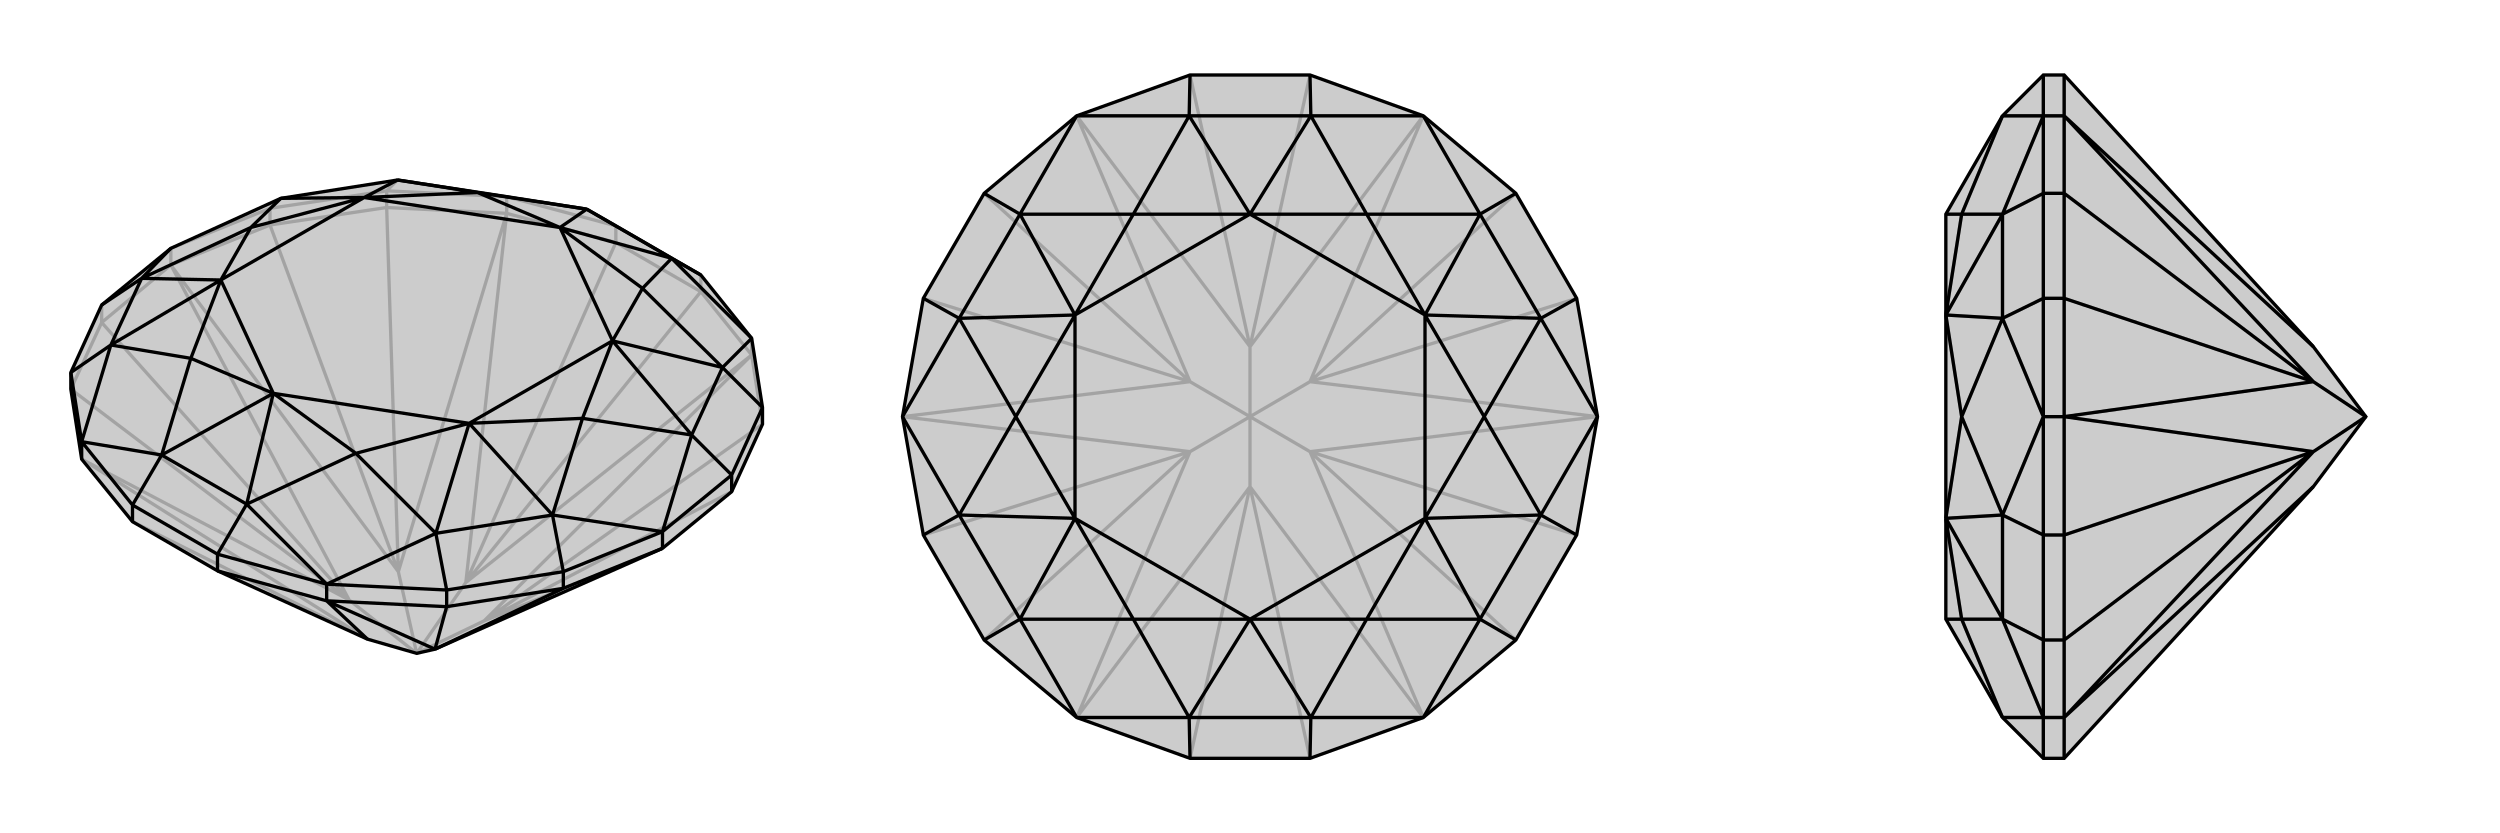 <svg xmlns="http://www.w3.org/2000/svg" viewBox="0 0 3000 1000">
    <g stroke="currentColor" stroke-width="4" fill="none" transform="translate(0 7)">
        <path fill="currentColor" stroke="none" fill-opacity=".2" d="M522,772L795,651L878,583L915,502L915,482L902,399L841,323L739,264L704,244L608,229L477,209L337,231L205,291L122,359L85,440L85,460L98,544L159,619L261,678L441,760L500,777z" />
<path stroke-opacity=".2" d="M500,777L581,738M500,777L559,692M500,777L478,679M500,777L419,713M581,738L795,651M581,738L902,419M559,692L902,419M559,692L608,249M478,679L608,249M478,679L205,311M419,713L205,311M419,713L98,544M441,760L98,544M441,760L159,619M581,738L878,583M581,738L915,502M559,692L841,343M559,692L739,284M478,679L464,242M478,679L324,263M419,713L122,380M419,713L85,460M902,419L915,502M902,419L841,343M902,419L902,399M608,249L739,284M608,249L464,242M608,249L608,229M205,311L324,263M205,311L122,380M205,311L205,291M841,343L739,284M841,343L841,323M739,284L739,264M464,242L324,263M464,242L464,222M324,263L324,243M122,380L85,460M122,380L122,359M464,222L324,243M205,291L324,243M324,243L337,231M464,222L608,229M464,222L477,209M739,264L608,229" />
<path d="M522,772L795,651L878,583L915,502L915,482L902,399L841,323L739,264L704,244L608,229L477,209L337,231L205,291L122,359L85,440L85,460L98,544L159,619L261,678L441,760L500,777z" />
<path d="M441,760L392,714M522,772L392,714M522,772L536,721M522,772L676,699M392,714L261,678M392,714L536,721M392,714L392,694M795,651L676,699M795,651L795,631M98,544L98,523M261,678L261,658M159,619L159,599M536,721L676,699M536,721L536,701M676,699L676,679M878,583L878,563M915,482L878,563M536,701L676,679M261,658L159,599M841,323L806,303M915,482L867,434M878,563L795,631M878,563L830,515M795,631L676,679M676,679L663,611M536,701L392,694M536,701L523,633M261,658L392,694M261,658L296,598M159,599L98,523M159,599L194,539M85,440L98,523M85,440L133,407M122,359L170,327M902,399L806,303M902,399L867,434M795,631L830,515M795,631L663,611M392,694L523,633M392,694L296,598M98,523L194,539M98,523L133,407M205,291L170,327M806,303L704,244M867,434L830,515M523,633L663,611M296,598L194,539M133,407L170,327M806,303L771,339M806,303L672,266M867,434L771,339M867,434L735,402M830,515L699,495M830,515L735,402M663,611L699,495M663,611L563,501M523,633L427,537M523,633L563,501M296,598L427,537M296,598L328,465M194,539L229,423M194,539L328,465M133,407L229,423M133,407L265,329M170,327L301,266M170,327L265,329M337,231L301,266M337,231L437,230M477,209L573,224M477,209L437,230M704,244L573,224M704,244L672,266M771,339L672,266M771,339L735,402M699,495L735,402M699,495L563,501M427,537L563,501M427,537L328,465M229,423L328,465M229,423L265,329M301,266L265,329M301,266L437,230M573,224L437,230M573,224L672,266M672,266L735,402M735,402L563,501M563,501L328,465M328,465L265,329M265,329L437,230M672,266L437,230" />
    </g>
    <g stroke="currentColor" stroke-width="4" fill="none" transform="translate(1000 0)">
        <path fill="currentColor" stroke="none" fill-opacity=".2" d="M892,358L917,500L892,642L819,768L708,861L572,910L428,910L292,861L181,768L108,642L83,500L108,358L181,232L292,139L428,90L572,90L708,139L819,232z" />
<path stroke-opacity=".2" d="M500,500L572,542M500,500L572,458M500,500L500,416M500,500L428,458M500,500L500,584M500,500L428,542M500,584L708,861M572,542L708,861M572,542L917,500M572,458L917,500M572,458L708,139M500,416L708,139M500,416L292,139M428,458L292,139M428,458L83,500M428,542L83,500M428,542L292,861M500,584L292,861M500,584L572,910M500,584L428,910M572,542L819,768M572,542L892,642M572,458L892,358M572,458L819,232M500,416L572,90M500,416L428,90M428,458L181,232M428,458L108,358M428,542L108,642M428,542L181,768" />
<path d="M892,358L917,500L892,642L819,768L708,861L572,910L428,910L292,861L181,768L108,642L83,500L108,358L181,232L292,139L428,90L572,90L708,139L819,232z" />
<path d="M572,90L573,139M819,232L776,257M892,358L849,382M892,642L849,618M819,768L776,743M572,910L573,861M428,910L427,861M181,768L224,743M108,642L151,618M108,358L151,382M181,232L224,257M428,90L427,139M708,139L573,139M708,139L776,257M917,500L849,382M917,500L849,618M708,861L776,743M708,861L573,861M292,861L427,861M292,861L224,743M83,500L151,618M83,500L151,382M292,139L224,257M292,139L427,139M573,139L427,139M776,257L849,382M776,743L849,618M573,861L427,861M224,743L151,618M224,257L151,382M573,139L640,257M573,139L500,257M776,257L640,257M776,257L710,378M849,382L781,500M849,382L710,378M849,618L781,500M849,618L710,622M776,743L640,743M776,743L710,622M573,861L640,743M573,861L500,743M427,861L360,743M427,861L500,743M224,743L360,743M224,743L290,622M151,618L219,500M151,618L290,622M151,382L219,500M151,382L290,378M224,257L360,257M224,257L290,378M427,139L360,257M427,139L500,257M640,257L500,257M640,257L710,378M781,500L710,378M781,500L710,622M640,743L710,622M640,743L500,743M360,743L500,743M360,743L290,622M219,500L290,622M219,500L290,378M360,257L290,378M360,257L500,257M500,257L710,378M710,378L710,622M710,622L500,743M500,743L290,622M290,622L290,378M500,257L290,378" />
    </g>
    <g stroke="currentColor" stroke-width="4" fill="none" transform="translate(2000 0)">
        <path fill="currentColor" stroke="none" fill-opacity=".2" d="M776,584L477,910L452,910L403,861L335,743L335,622L335,378L335,257L403,139L452,90L477,90L776,416L839,500z" />
<path stroke-opacity=".2" d="M839,500L776,458M839,500L776,542M776,416L477,139M776,458L477,139M776,458L477,500M776,542L477,500M776,542L477,861M776,584L477,861M776,458L477,232M776,458L477,358M776,542L477,642M776,542L477,768M477,139L477,90M477,139L477,232M477,139L452,139M477,500L477,358M477,500L477,642M477,500L452,500M477,861L477,768M477,861L477,910M477,861L452,861M477,232L477,358M477,232L452,232M477,358L452,358M477,642L477,768M477,642L452,642M477,768L452,768M452,768L452,642M452,232L452,358M452,910L452,861M452,768L452,861M452,768L403,743M452,500L452,642M452,642L403,618M452,500L452,358M452,358L403,382M452,232L452,139M452,232L403,257M452,90L452,139M452,861L403,861M452,861L403,743M452,500L403,618M452,500L403,382M452,139L403,257M452,139L403,139M403,743L403,618M403,257L403,382M403,861L354,743M403,743L354,743M403,743L335,622M403,618L354,500M403,618L335,622M403,382L354,500M403,382L335,378M403,257L354,257M403,257L335,378M403,139L354,257M354,743L335,743M354,743L335,622M354,500L335,622M354,500L335,378M354,257L335,378M354,257L335,257" />
<path d="M776,584L477,910L452,910L403,861L335,743L335,622L335,378L335,257L403,139L452,90L477,90L776,416L839,500z" />
<path d="M839,500L776,542M839,500L776,458M776,584L477,861M776,542L477,861M776,542L477,500M776,458L477,500M776,458L477,139M776,416L477,139M776,542L477,768M776,542L477,642M776,458L477,358M776,458L477,232M477,861L477,910M477,861L477,768M477,861L452,861M477,500L477,642M477,500L477,358M477,500L452,500M477,139L477,232M477,139L477,90M477,139L452,139M477,768L477,642M477,768L452,768M477,642L452,642M477,358L477,232M477,358L452,358M477,232L452,232M452,232L452,358M452,768L452,642M452,90L452,139M452,232L452,139M452,232L403,257M452,358L452,500M452,358L403,382M452,500L452,642M452,642L403,618M452,768L452,861M452,768L403,743M452,910L452,861M452,139L403,139M452,139L403,257M452,500L403,382M452,500L403,618M452,861L403,743M452,861L403,861M403,257L403,382M403,743L403,618M403,139L354,257M403,257L354,257M403,257L335,378M403,382L354,500M403,382L335,378M403,618L354,500M403,618L335,622M403,743L354,743M403,743L335,622M403,861L354,743M354,257L335,257M354,257L335,378M354,500L335,378M354,500L335,622M354,743L335,622M354,743L335,743" />
    </g>
</svg>